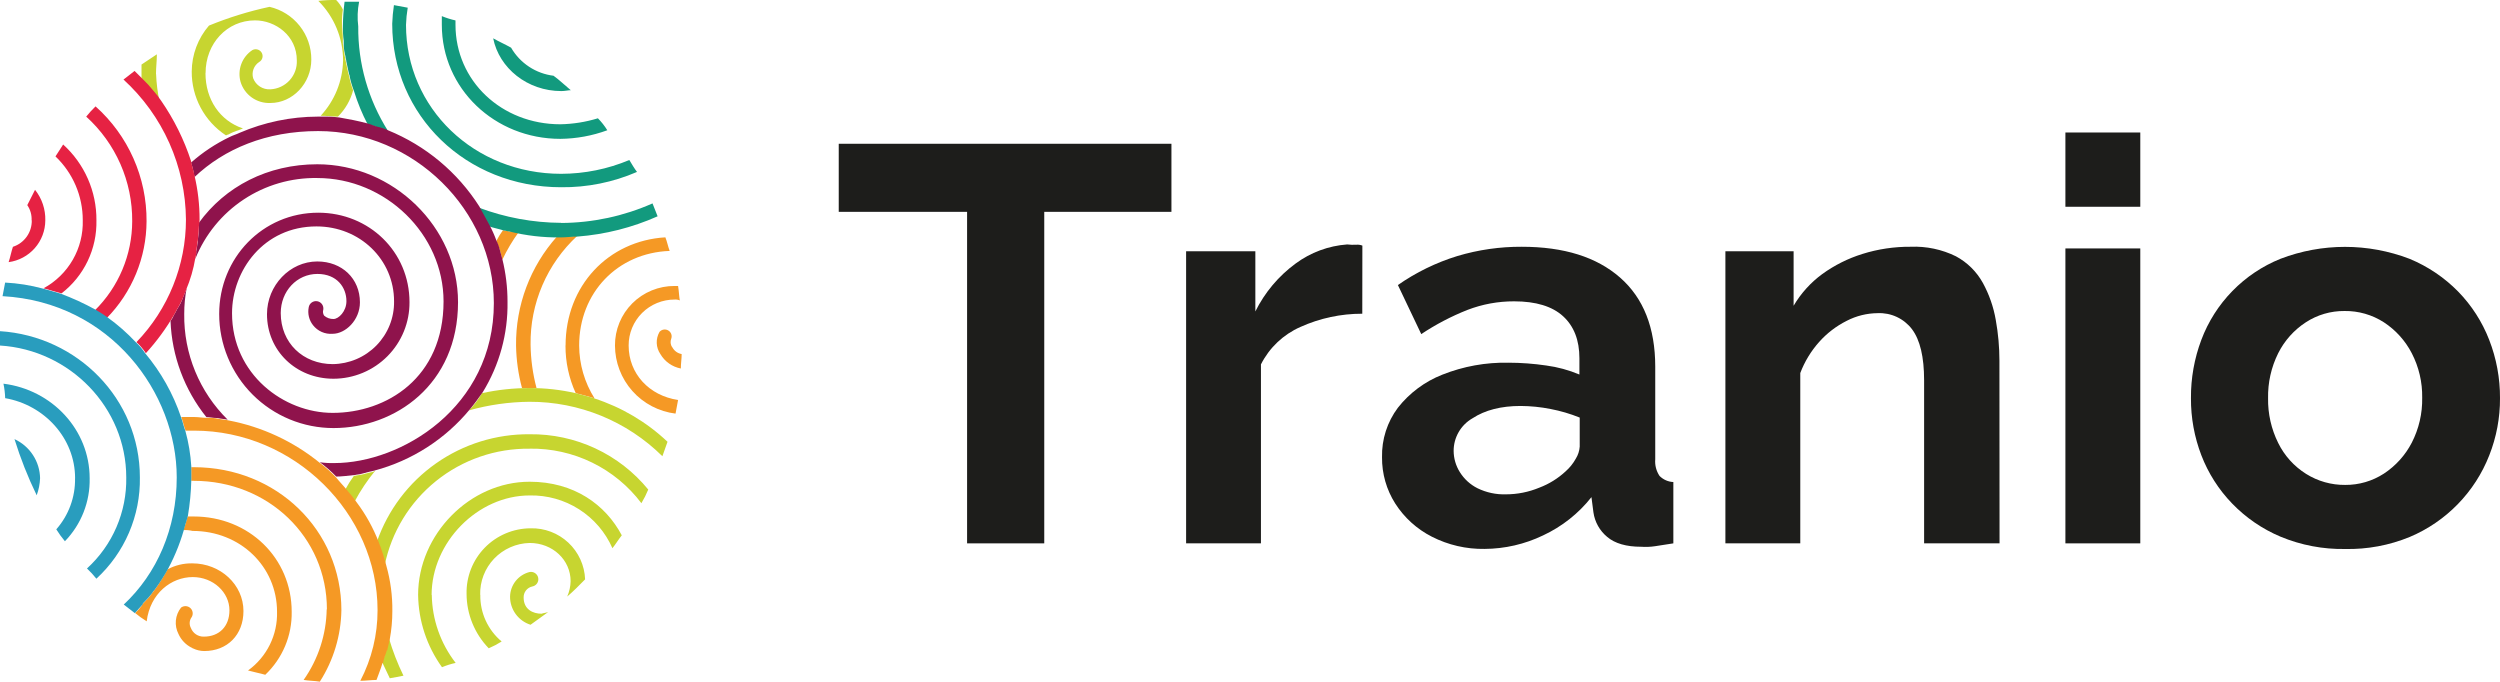 <?xml version="1.0" encoding="UTF-8"?> <svg xmlns="http://www.w3.org/2000/svg" width="4302" height="1173" viewBox="0 0 4302 1173" fill="none"> <path d="M923.179 667.785H898.257C891.881 643.894 888.444 619.317 888.02 594.597C887.232 525.52 912.337 458.641 958.412 407.075H965.83C975.151 407.322 984.477 406.827 993.72 405.595C967.832 429.436 947.267 458.449 933.362 490.745C919.458 523.042 912.526 557.897 913.017 593.043C913.34 618.257 916.778 643.336 923.253 667.711L923.179 667.785ZM1156.61 597.483C1155.16 595.326 1154.27 592.848 1154.02 590.267C1153.76 587.687 1154.14 585.082 1155.12 582.682C1156.03 580.075 1155.99 577.235 1155.01 574.653C1154.04 572.071 1152.19 569.909 1149.79 568.54C1147.39 567.171 1144.59 566.682 1141.86 567.156C1139.14 567.631 1136.67 569.039 1134.87 571.138C1131.51 576.988 1129.86 583.666 1130.12 590.407C1130.38 597.147 1132.55 603.678 1136.36 609.249C1140.1 615.672 1145.18 621.217 1151.26 625.507C1157.34 629.797 1164.27 632.732 1171.59 634.114C1171.59 625.308 1173 617.982 1173 609.249C1169.58 608.673 1166.35 607.31 1163.56 605.267C1160.76 603.224 1158.48 600.559 1156.9 597.483H1156.61ZM973.099 594.597C972.972 622.88 978.995 650.855 990.753 676.591C1002.47 679.478 1013 682.438 1023.02 685.398C1005.89 658.183 996.747 626.729 996.612 594.597C996.612 503.796 1062.63 434.974 1152.38 431.791C1149.49 424.391 1148 415.733 1144.96 408.407C1046.68 414.253 973.247 491.881 973.247 594.375L973.099 594.597ZM1081.77 594.597C1081.72 584.201 1083.73 573.898 1087.69 564.283C1091.66 554.667 1097.49 545.93 1104.85 538.576C1112.22 531.221 1120.97 525.394 1130.6 521.432C1140.24 517.469 1150.56 515.449 1160.98 515.488C1164 515.255 1167.03 515.763 1169.81 516.968C1168.33 508.162 1168.33 500.836 1166.84 492.103H1160.98C1147.47 492.015 1134.07 494.606 1121.57 499.725C1109.06 504.844 1097.7 512.391 1088.14 521.926C1078.59 531.461 1071.02 542.795 1065.89 555.27C1060.76 567.745 1058.16 581.112 1058.25 594.597C1058.34 623.436 1068.98 651.25 1088.17 672.819C1107.36 694.387 1133.78 708.228 1162.47 711.743C1163.95 704.342 1165.36 695.61 1166.84 688.284C1116.92 680.884 1081.77 642.92 1081.77 594.597ZM877.71 398.342C874.743 398.342 871.85 396.862 868.883 396.862C867.474 396.862 865.991 396.862 865.991 395.456C861.53 401.453 857.584 407.815 854.197 414.475C855.68 420.321 858.647 424.687 860.131 430.607C861.54 436.454 863.024 440.82 864.507 446.666C872.371 430.199 881.705 414.471 892.397 399.674C886.537 399.674 882.086 398.194 877.562 398.194L877.71 398.342Z" fill="#F59925"></path> <path d="M965.756 383.69C1019.89 383.396 1073.38 371.933 1122.86 350.019L1131.61 372.22C1088.06 391.608 1041.49 403.397 993.942 407.075C983.706 407.075 974.879 408.555 964.272 408.555C934.602 408.922 905.009 405.465 876.227 398.268C873.334 398.268 870.367 396.788 867.474 396.788C858.647 393.902 849.82 392.422 840.994 389.388C838.101 383.468 835.134 379.102 832.241 373.256C829.274 367.409 826.307 362.969 823.414 357.123C868.912 374.287 917.115 383.208 965.756 383.468V383.69ZM617.95 3.021H592.953C591.199 16.62 590.233 30.309 590.06 44.019C589.829 52.824 590.3 61.633 591.47 70.364V77.764C591.731 84.195 592.727 90.576 594.437 96.782C594.437 99.743 595.92 102.629 595.92 105.589C597.404 112.989 598.813 118.761 600.297 126.087C600.297 127.568 601.78 128.974 601.78 131.934C603.554 140.414 606.035 148.731 609.197 156.798C615.234 176.52 623.081 195.644 632.637 213.928C638.718 215.227 644.638 217.187 650.29 219.775C656.15 221.255 662.01 224.215 667.87 225.621C633.715 171.74 615.867 109.173 616.467 45.425C614.679 31.302 615.18 16.985 617.95 3.021ZM678.106 8.868C685.523 10.348 694.276 11.754 701.619 13.234C699.957 23.022 698.966 32.912 698.652 42.835C698.652 186.325 816.071 299.105 965.682 299.105C1005.96 299.013 1045.82 290.939 1082.95 275.35C1087.4 282.751 1091.78 290.151 1096.15 295.849C1054.96 313.709 1010.45 322.686 965.533 322.194C802.349 322.194 674.916 199.202 674.916 40.985C675.298 30.207 676.289 19.46 677.883 8.794L678.106 8.868ZM760.292 42.539V27.738C767.901 30.875 775.768 33.351 783.805 35.139V42.539C783.805 139.186 863.024 213.854 964.272 213.854C986.183 213.444 1007.93 209.982 1028.88 203.568C1035.03 209.795 1040.45 216.696 1045.05 224.141C1019.17 233.653 991.849 238.659 964.272 238.941C851.304 238.941 760.292 152.58 760.292 42.761V42.539ZM952.553 130.38C962.863 137.78 971.616 146.512 982.223 155.244C977.846 155.244 971.912 156.724 966.052 156.724C907.38 156.724 858.944 117.207 848.634 65.924C858.944 71.844 869.18 76.21 879.49 82.056C887.115 95.243 897.714 106.476 910.448 114.864C923.182 123.252 937.699 128.564 952.849 130.38H952.553Z" fill="#129A7E"></path> <path d="M268.587 127.493C269.207 143.245 271.167 158.916 274.447 174.337C269.973 167.691 265.015 161.384 259.612 155.466C254.657 149.258 249.279 143.398 243.516 137.928V111.065L269.922 93.452C269.922 105.219 268.439 115.653 268.439 127.197L268.587 127.493ZM607.64 155.466C604.507 146.883 602.027 138.077 600.222 129.121C600.222 127.715 598.739 126.235 598.739 123.275C597.33 117.429 595.846 110.103 594.363 102.777C594.363 99.891 592.879 96.93 592.879 93.97C591.396 88.124 591.396 80.798 589.986 74.952V67.551C589.986 58.819 588.503 50.013 588.503 41.206C588.255 32.891 588.752 24.57 589.986 16.342C587.042 10.36 583.189 4.869 578.563 0.061C568.28 -0.184 557.993 0.31 547.781 1.541C575.02 28.731 590.332 65.593 590.357 104.035C589.647 139.391 575.947 173.257 551.86 199.202C562.171 199.202 572.407 200.682 581.53 200.682C594.072 188.167 603.079 172.569 607.64 155.466ZM353.74 125.865C353.74 74.582 390.827 35.064 438.892 35.064C474.051 35.064 510.768 61.409 510.768 103.887C511.352 116.505 506.891 128.839 498.365 138.177C489.839 147.516 477.946 153.096 465.298 153.69C458.955 154.098 452.649 152.463 447.307 149.026C441.966 145.589 437.872 140.531 435.629 134.598C434.151 129.476 434.347 124.019 436.187 119.016C438.028 114.013 441.417 109.725 445.865 106.773C447.222 106.018 448.416 105.002 449.377 103.783C450.337 102.565 451.045 101.167 451.459 99.673C451.874 98.178 451.986 96.617 451.789 95.079C451.593 93.541 451.092 92.057 450.315 90.714C448.745 88.003 446.169 86.016 443.143 85.186C440.117 84.355 436.884 84.746 434.145 86.274C425.471 92.07 418.847 100.443 415.213 110.206C411.578 119.969 411.117 130.627 413.895 140.666C417.146 151.608 423.971 161.152 433.286 167.776C442.602 174.401 453.87 177.726 465.298 177.223C503.424 177.223 535.69 143.552 535.69 102.555C535.828 81.525 528.786 61.076 515.722 44.572C502.658 28.068 484.351 16.494 463.815 11.754C428.186 19.402 393.309 30.2 359.599 44.019C340.608 66.008 330.089 94.027 329.929 123.053C329.789 144.79 335.088 166.217 345.346 185.394C355.604 204.571 370.498 220.89 388.676 232.873C390.159 232.873 391.569 231.393 393.052 231.393C398.646 228.286 404.566 225.804 410.706 223.993C413.599 222.512 415.082 222.513 418.123 221.032C378.514 207.86 353.591 171.229 353.591 125.865H353.74ZM669.279 1098.33C667.796 1104.18 666.386 1111.5 664.903 1117.35C664.903 1118.83 664.903 1118.83 663.419 1120.31C662.115 1126.83 660.152 1133.2 657.56 1139.33C661.936 1148.14 666.386 1158.35 670.763 1167.15C679.589 1165.67 686.933 1164.19 694.276 1162.71C684.18 1141.98 675.819 1120.44 669.279 1098.33ZM943.726 1052.89L912.943 1075.09C902.685 1071.82 893.738 1065.37 887.402 1056.68C881.067 1047.99 877.672 1037.52 877.71 1026.77C877.845 1016.97 881.229 1007.48 887.334 999.798C893.44 992.114 901.923 986.662 911.46 984.294C914.775 983.705 918.188 984.454 920.949 986.376C923.711 988.298 925.593 991.236 926.183 994.543C926.774 997.85 926.023 1001.26 924.096 1004.01C922.17 1006.77 919.225 1008.64 915.91 1009.23C911.603 1010.18 907.762 1012.6 905.054 1016.07C902.345 1019.54 900.937 1023.85 901.075 1028.25C901.075 1048.75 917.171 1056.08 931.858 1056.08C936.308 1054.6 939.275 1054.6 943.577 1053.12L943.726 1052.89ZM1023.02 685.398C1012.71 682.438 1000.77 679.478 990.753 676.591C964.75 670.618 938.143 667.663 911.46 667.785C883.826 667.743 856.269 670.696 829.274 676.591C823.203 687.398 815.72 697.352 807.022 706.193C840.827 696.691 875.747 691.714 910.866 691.392C996.624 691.097 1078.99 724.796 1139.84 785.079C1142.81 776.273 1145.7 769.021 1148.67 760.214C1112.75 726.25 1069.66 700.736 1022.57 685.546L1023.02 685.398ZM826.307 1023.66C825.992 1012.21 827.947 1000.81 832.06 990.119C836.174 979.425 842.365 969.647 850.277 961.347C858.19 953.047 867.668 946.389 878.168 941.754C888.667 937.12 899.981 934.601 911.46 934.342C951.069 934.342 981.926 963.573 981.926 1000.2C981.681 1009.28 979.692 1018.22 976.066 1026.55C986.302 1017.74 996.612 1007.53 1006.85 996.948C1005.94 972.922 995.569 950.222 977.988 933.776C960.407 917.331 937.035 908.467 912.943 909.107C898.255 909.172 883.727 912.156 870.208 917.884C856.688 923.612 844.447 931.969 834.2 942.468C823.953 952.966 815.905 965.397 810.525 979.032C805.146 992.668 802.543 1007.24 802.868 1021.89C802.991 1056.85 816.651 1090.42 840.994 1115.57C848.71 1112.27 856.151 1108.36 863.246 1103.88C851.488 1094.05 842.087 1081.71 835.734 1067.78C829.38 1053.85 826.235 1038.67 826.53 1023.37L826.307 1023.66ZM911.46 772.055C948.651 771.475 985.453 779.673 1018.86 795.98C1052.28 812.287 1081.35 836.241 1103.72 865.89C1108.24 858.378 1112.18 850.536 1115.51 842.431C1090.87 812.268 1059.73 788.045 1024.4 771.567C989.064 755.088 950.459 746.781 911.46 747.264C853.828 746.731 797.48 764.246 750.349 797.341C703.218 830.437 667.678 877.447 648.733 931.752C654.468 944.954 658.89 958.685 661.936 972.749C673.634 915.568 704.954 864.247 750.5 827.627C796.047 791.007 852.969 771.38 911.46 772.129V772.055ZM645.84 810.166C644.356 810.166 644.356 810.166 642.873 811.572C638.497 813.052 635.455 813.052 631.153 814.532C629.67 814.532 626.703 816.012 625.293 816.012C620.843 817.492 614.983 817.492 610.459 818.898H608.975C603.5 826.372 598.544 834.21 594.14 842.357C599.96 848.841 605.361 855.688 610.31 862.856C620.289 844.179 632.09 826.53 645.543 810.166H645.84ZM742.712 1023.96C742.712 933.158 821.931 852.569 911.46 852.569C941.539 851.951 971.126 860.248 996.477 876.411C1021.83 892.574 1041.8 915.877 1053.88 943.37C1059.74 935.97 1064.11 928.57 1069.97 921.17C1042.08 868.48 987.786 828.963 911.46 828.963C808.505 828.889 719.495 919.69 719.495 1023.66C720.098 1068.37 734.441 1111.82 760.588 1148.14C768.186 1144.96 776.056 1142.49 784.102 1140.73C758.053 1107.15 743.633 1066.05 743.009 1023.59L742.712 1023.96Z" fill="#C7D530"></path> <path d="M340.537 414.475C340.537 408.629 342.02 402.782 342.02 395.456V383.69C387.489 320.788 460.7 282.676 546.001 282.676C676.622 282.676 788.181 391.016 788.181 519.928C788.181 661.939 679.589 736.607 573.89 736.607C548.052 736.607 522.466 731.529 498.595 721.661C474.724 711.794 453.035 697.331 434.768 679.1C416.501 660.868 402.013 639.224 392.131 615.405C382.25 591.586 377.169 566.058 377.179 540.279C377.179 443.632 452.095 366.003 547.781 366.003C635.53 366.151 704.661 433.493 704.661 519.928C704.797 537.162 701.518 554.253 695.011 570.219C688.505 586.184 678.898 600.708 666.746 612.957C654.593 625.205 640.133 634.936 624.197 641.59C608.262 648.243 591.165 651.688 573.89 651.727C509.284 651.727 459.439 603.403 459.439 540.723C459.439 490.919 499.048 449.922 546.001 449.922C588.577 449.922 619.36 479.523 619.36 520.224C619.36 550.935 594.437 574.394 572.407 574.394C565.993 574.907 559.552 573.823 553.661 571.24C547.771 568.657 542.615 564.655 538.657 559.594C535.264 555.302 532.844 550.327 531.564 545.013C530.283 539.698 530.173 534.17 531.24 528.809C531.781 525.492 533.62 522.525 536.354 520.561C539.087 518.598 542.491 517.798 545.815 518.337C549.14 518.877 552.113 520.712 554.082 523.439C556.05 526.166 556.852 529.562 556.311 532.879C555.775 534.579 555.623 536.377 555.867 538.143C556.111 539.908 556.744 541.598 557.72 543.091C562.173 547.014 567.953 549.103 573.89 548.937C582.717 548.937 596.143 535.765 596.143 518.226C596.143 494.767 579.973 471.383 546.223 471.383C510.99 471.383 483.1 500.984 483.1 538.725C483.1 589.935 521.3 626.566 572.629 626.566C586.678 626.402 600.557 623.472 613.468 617.945C626.38 612.418 638.07 604.402 647.87 594.358C657.669 584.313 665.385 572.437 670.573 559.41C675.762 546.384 678.322 532.464 678.106 518.448C678.106 446.666 619.36 389.61 544.591 389.61C453.579 389.61 399.283 465.685 399.283 538.947C399.209 644.4 488.738 710.485 572.407 710.485C664.903 710.485 763.259 650.469 763.259 518.67C763.259 403.004 663.419 306.357 546.001 306.357C501.007 305.569 456.836 318.446 419.346 343.279C381.856 368.113 352.819 403.731 336.086 445.408V444.076C337.307 440.279 337.81 436.289 337.57 432.309C339.053 427.943 339.053 422.097 340.537 414.771V414.475ZM317.023 540.279C316.974 525.026 318.44 509.806 321.399 494.841C321.399 496.322 319.99 497.802 319.99 499.282C318.507 503.648 315.54 509.494 314.13 514.082C312.258 519.293 309.767 524.261 306.713 528.883C303.746 533.323 302.262 537.689 299.295 542.055C297.887 545.766 295.911 549.236 293.436 552.341C295.731 612.7 317.39 670.729 355.223 717.885C361.083 717.885 366.943 719.365 374.286 719.365C380.146 720.845 386.006 720.845 391.865 722.251C367.736 698.521 348.667 670.168 335.805 638.896C322.943 607.623 316.554 574.078 317.023 540.279ZM612.016 817.048C617.062 816.655 622.042 815.661 626.851 814.088C628.335 814.088 631.302 812.608 632.711 812.608C637.162 811.128 640.128 811.128 644.505 809.722C708.833 792.524 766.17 755.707 808.505 704.416C815.923 695.61 823.34 685.398 830.758 674.815C859.448 628.096 874.215 574.194 873.334 519.41C873.378 494.723 870.415 470.122 864.507 446.148C863.024 440.302 861.54 435.936 860.131 430.089C858.827 424.488 856.834 419.07 854.197 413.957C850.929 404.906 847.012 396.102 842.477 387.612C839.585 381.766 836.617 377.326 833.651 371.479C830.758 365.633 827.791 361.267 824.898 355.347C787.38 296.378 732.395 250.522 667.573 224.141C661.958 221.507 656.06 219.52 649.994 218.22C644.134 216.814 638.274 213.854 632.34 212.374C616.244 208.008 600.074 204.974 583.904 202.162C574.067 200.912 564.147 200.417 554.234 200.682H546.817C500.588 200.777 454.862 210.244 412.412 228.507C406.552 231.393 400.692 232.873 394.832 235.907C370.886 247.435 348.647 262.202 328.743 279.79C331.42 287.922 333.405 296.265 334.677 304.729C385.709 256.332 457.955 225.547 547.484 225.547C711.855 225.547 849.821 361.785 849.821 521.556C849.821 701.678 689.826 796.845 575.374 796.845C567.017 797.079 558.655 796.608 550.377 795.439C560.464 802.831 569.895 811.076 578.563 820.082C587.39 820.082 599.11 818.602 612.313 817.196L612.016 817.048Z" fill="#8F134C"></path> <path d="M315.54 912.363C317.023 909.403 317.023 906.517 318.507 903.557C319.99 899.191 321.399 893.271 322.883 888.756H333.193C428.582 888.756 501.941 960.539 501.941 1052.75C502.308 1072.97 498.456 1093.06 490.628 1111.72C482.801 1130.38 471.169 1147.22 456.472 1161.16C446.161 1158.2 437.409 1156.72 426.802 1153.76C442.756 1142.25 455.646 1127.02 464.347 1109.4C473.048 1091.78 477.297 1072.31 476.721 1052.67C476.721 975.117 413.599 913.621 331.413 913.621C326.115 912.397 320.675 911.899 315.243 912.141L315.54 912.363ZM562.171 1048.53C561.416 1092.08 547.593 1134.4 522.487 1170.04C531.314 1171.52 541.624 1171.52 550.377 1173C573.91 1136.22 586.748 1093.64 587.464 1050.01C587.464 912.363 476.202 803.95 333.564 803.95H329.114V827.409H333.564C461.219 827.409 562.542 924.056 562.542 1048.53H562.171ZM231.87 1054.37C238.368 1059.78 245.233 1064.72 252.417 1069.17C258.351 1020.85 294.993 993.026 331.71 993.026C366.943 993.026 394.832 1019.37 394.832 1050.16C394.832 1077.98 377.179 1095.52 350.773 1095.52C345.986 1095.64 341.279 1094.29 337.296 1091.64C333.312 1088.99 330.247 1085.17 328.52 1080.72C326.901 1077.74 326.18 1074.37 326.443 1070.99C326.707 1067.62 327.943 1064.39 330.004 1061.7C331.422 1059.2 331.932 1056.28 331.448 1053.45C330.965 1050.61 329.517 1048.03 327.348 1046.14C325.179 1044.24 322.423 1043.15 319.542 1043.05C316.662 1042.94 313.834 1043.83 311.534 1045.57C306.495 1051.92 303.401 1059.58 302.625 1067.64C301.849 1075.7 303.423 1083.82 307.158 1091.01C311.688 1101.1 319.539 1109.35 329.41 1114.39C330.894 1114.39 330.894 1115.87 332.377 1115.87C338.322 1118.74 344.834 1120.26 351.44 1120.31C391.124 1120.31 418.939 1092.49 418.939 1051.49C418.939 1006.05 379.33 969.419 330.894 969.419C316.054 969.162 301.395 972.704 288.317 979.706C281.375 992.567 273.543 1004.93 264.878 1016.71C263.028 1018.35 261.517 1020.33 260.428 1022.55C256.41 1027.81 251.997 1032.76 247.225 1037.35C245.815 1038.76 244.332 1040.24 244.332 1041.72C240.822 1046.47 236.874 1050.88 232.538 1054.89L231.87 1054.37ZM659.043 1140.81C660.476 1134.3 662.436 1127.91 664.903 1121.72C664.903 1120.31 664.903 1120.31 666.386 1118.83C667.796 1112.98 669.279 1105.66 670.763 1099.81C673.686 1083.87 675.151 1067.69 675.139 1051.49C675.455 1025.26 672.008 999.116 664.903 973.859C661.361 959.933 656.951 946.24 651.7 932.862C642.213 908.271 629.358 885.11 613.5 864.04C608.494 856.98 603.122 850.187 597.404 843.689C591.47 836.289 584.126 828.889 578.267 821.488C569.703 812.394 560.372 804.05 550.377 796.549C504.879 759.496 450.827 734.364 393.126 723.435C387.267 721.955 381.407 721.955 375.547 720.549C369.254 719.266 362.826 718.769 356.41 719.069C348.992 719.069 341.575 717.589 334.157 717.589H311.905C314.798 724.989 316.281 733.721 319.322 741.048H334.157C505.872 741.048 649.697 883.058 649.697 1050.01C649.797 1092.31 639.616 1134 620.027 1171.52C628.854 1171.52 639.09 1170.04 647.917 1170.04C650.884 1161.31 655.334 1151.02 658.227 1140.81H659.043Z" fill="#F59925"></path> <path d="M183.434 547.679C176.017 543.239 170.231 538.873 162.888 534.433C183.293 514.336 199.508 490.407 210.596 464.027C221.685 437.646 227.428 409.336 227.494 380.73C227.757 346.85 220.843 313.297 207.204 282.269C193.565 251.241 173.509 223.438 148.349 200.682C153.322 194.465 158.699 188.582 164.445 183.069C192.272 207.95 214.485 238.443 229.612 272.531C244.739 306.62 252.437 343.525 252.194 380.804C251.926 443.239 227.258 503.108 183.434 547.679ZM299.443 541.759C302.336 537.393 303.82 533.027 306.861 528.587C309.62 523.801 312.097 518.859 314.278 513.786C315.688 509.42 318.655 503.574 320.138 498.986C327.619 481.378 332.972 462.945 336.086 444.076C337.306 440.279 337.809 436.289 337.569 432.309C339.053 426.463 339.053 419.137 340.536 413.291C340.536 407.445 342.02 401.598 342.02 394.272C342.02 388.426 343.429 382.58 343.429 378.14C343.493 352.503 340.556 326.947 334.676 301.991C333.193 293.259 330.226 285.933 328.742 277.126C316.72 240.307 299.432 205.413 277.413 173.523C272.943 166.829 267.984 160.472 262.579 154.504C257.599 148.271 252.196 142.387 246.408 136.892L231.573 122.091C225.714 126.531 218.37 132.377 212.511 136.892C246.069 167.523 272.935 204.73 291.428 246.189C309.921 287.648 319.644 332.466 319.99 377.844C319.972 456.479 289.457 532.058 234.837 588.751C240.983 594.41 246.413 600.797 251.007 607.769C269.464 587.577 285.702 565.473 299.443 541.833V541.759ZM54.667 378.954C54.911 389.041 51.889 398.937 46.05 407.176C40.212 415.414 31.866 421.555 22.252 424.687C19.285 433.493 17.802 442.3 14.835 451.106C32.265 448.75 48.254 440.186 59.855 426.995C71.455 413.803 77.884 396.872 77.957 379.324C78.448 360.238 72.199 341.588 60.304 326.634L46.952 352.979C52.27 360.704 54.878 369.966 54.37 379.324L54.667 378.954ZM165.929 378.954C166.1 354.437 161.089 330.159 151.223 307.704C141.356 285.249 126.855 265.122 108.666 248.635C104.29 256.036 99.913 261.808 95.463 269.134C110.341 283.308 122.176 300.353 130.247 319.232C138.318 338.11 142.458 358.429 142.415 378.954C143.105 402.794 137.163 426.36 125.249 447.038C113.335 467.715 95.913 484.697 74.916 496.1L105.773 504.906C124.983 490.109 140.436 471.013 150.885 449.159C161.335 427.306 166.488 403.308 165.929 379.102V378.954Z" fill="#E62243"></path> <path d="M4.376 509.642C5.86 502.242 7.343 493.509 8.827 486.257C30.639 487.372 52.271 490.795 73.359 496.47L104.216 505.276C124.93 512.965 145.038 522.192 164.371 532.879C171.449 536.903 178.308 541.3 184.918 546.051C202.407 558.608 218.629 572.834 233.354 588.529C239.52 594.168 244.953 600.558 249.524 607.547C276.922 640.138 297.955 677.563 311.534 717.885C314.501 725.285 315.91 734.017 318.952 741.344C324.52 761.427 327.951 782.039 329.188 802.84V826.224C328.707 846.836 326.749 867.387 323.328 887.72C321.844 893.567 320.435 898.007 318.952 902.521C312.151 928.997 302.189 954.562 289.282 978.669C282.314 991.399 274.483 1003.64 265.842 1015.3C264.01 1016.96 262.501 1018.94 261.392 1021.15C257.372 1026.41 252.959 1031.35 248.189 1035.95C246.705 1037.43 245.296 1038.83 245.296 1040.31C240.846 1044.75 236.469 1050.6 232.019 1055.11C226.159 1050.75 218.816 1044.9 212.956 1040.31C270.07 987.032 304.117 909.403 304.117 821.488C304.117 676.591 190.778 519.928 4.376 509.642ZM0 594.597C120.386 601.997 217.258 701.456 217.258 821.562C217.782 850.964 212.027 880.14 200.377 907.152C188.726 934.163 171.446 958.391 149.685 978.225C155.49 983.703 160.894 989.589 165.855 995.838C189.948 973.685 209.071 946.699 221.97 916.651C234.869 886.602 241.251 854.172 240.697 821.488C240.697 686.804 133.515 578.464 0 569.88V594.819V594.597ZM68.983 823.042C68.743 808.807 64.481 794.928 56.687 783.002C48.893 771.076 37.883 761.587 24.923 755.626C35.225 788.746 47.994 821.052 63.123 852.273C66.636 842.779 68.615 832.787 68.983 822.672V823.042ZM129.138 823.042C129.715 855.309 118.21 886.63 96.872 910.883C101.318 918.062 106.276 924.913 111.707 931.382C125.612 917.015 136.532 900.047 143.839 881.454C151.146 862.86 154.695 843.009 154.284 823.042C154.284 739.568 89.677 670.745 5.934 660.237C7.652 668.447 8.645 676.792 8.901 685.176C76.4 696.868 129.212 753.998 129.212 822.82L129.138 823.042Z" fill="#299DBE"></path> <path d="M2015.81 364.535H1796.95V935.019H1664.16V364.535H1443.3V247.389H2015.81V364.535Z" fill="#1D1D1B"></path> <path d="M2344.22 539.846C2307.5 539.768 2271.18 547.539 2237.71 562.639C2208.31 575.593 2184.32 598.349 2169.84 627.021V935.019H2041.05V432.321H2160.21V535.924C2176.37 503.336 2200.1 475.092 2229.42 453.559C2255.31 434.402 2286.11 422.983 2318.24 420.628C2323.37 421.245 2328.55 421.419 2333.71 421.146C2337.33 420.782 2340.98 421.29 2344.37 422.626L2344.22 539.846Z" fill="#1D1D1B"></path> <path d="M2378.19 786.792C2377.5 756.144 2387.12 726.15 2405.5 701.616C2425.49 676.171 2451.91 656.525 2482.03 644.708C2518.2 630.336 2556.88 623.341 2595.8 624.135C2617.52 624.175 2639.21 625.783 2660.71 628.945C2680.36 631.562 2699.58 636.788 2717.85 644.486V616.513C2717.85 585.432 2708.5 561.332 2689.8 544.212C2671.09 527.093 2642.99 518.534 2605.49 518.534C2578.01 518.452 2550.76 523.47 2525.11 533.334C2497.25 544.373 2470.63 558.313 2445.69 574.923L2405.5 490.487C2436.78 468.666 2471.27 451.839 2507.72 440.609C2543.73 429.824 2581.15 424.438 2618.74 424.625C2691.13 424.625 2747.48 442.286 2787.79 477.61C2828.11 512.934 2848.29 564.02 2848.34 630.869V790.345C2847.49 800.453 2850.1 810.549 2855.74 818.984C2862.06 825.347 2870.54 829.099 2879.5 829.492V935.019C2867.88 936.943 2857.29 938.571 2848.04 939.904C2840.18 941.095 2832.21 941.417 2824.28 940.866C2798.45 940.866 2778.91 935.167 2765.66 923.919C2752.79 913.295 2744.35 898.255 2741.98 881.738L2738.57 855.467C2716.35 883.628 2687.83 906.186 2655.3 921.329C2623.87 936.459 2589.46 944.397 2554.57 944.566C2523.11 945.071 2492 937.855 2463.97 923.549C2438.27 910.512 2416.52 890.838 2400.99 866.567C2385.83 842.739 2377.91 815.029 2378.19 786.792ZM2694.16 811.065C2701.18 804.861 2707.09 797.503 2711.63 789.309C2715.54 783.033 2717.86 775.892 2718.37 768.514V718.562C2702.11 711.994 2685.26 707.037 2668.03 703.762C2651.12 700.411 2633.92 698.677 2616.67 698.582C2583.07 698.582 2555.46 705.661 2533.84 719.82C2523.96 725.483 2515.75 733.665 2510.06 743.531C2504.36 753.398 2501.38 764.597 2501.43 775.988C2501.52 788.88 2505.21 801.491 2512.08 812.397C2519.48 824.317 2530.03 833.95 2542.58 840.222C2557.8 847.62 2574.59 851.202 2591.5 850.657C2611.11 850.624 2630.52 846.752 2648.64 839.26C2665.51 832.912 2680.97 823.335 2694.16 811.065Z" fill="#1D1D1B"></path> <path d="M3440.83 935.019H3311.01V654.402C3311.01 614.293 3304.07 585.012 3290.21 566.561C3283.33 557.49 3274.34 550.23 3264.02 545.408C3253.71 540.586 3242.37 538.347 3231 538.884C3212.49 539.048 3194.29 543.56 3177.85 552.057C3159.85 561.08 3143.73 573.434 3130.34 588.466C3116.37 604.155 3105.38 622.262 3097.92 641.896V934.945H2969.06V432.321H3086.44V526.156C3099.01 504.777 3115.81 486.192 3135.81 471.542C3156.74 456.406 3179.99 444.761 3204.65 437.057C3231.58 428.596 3259.68 424.401 3287.91 424.624C3314.83 423.509 3341.6 429.157 3365.78 441.053C3385.31 451.548 3401.4 467.453 3412.11 486.861C3422.98 506.729 3430.48 528.259 3434.32 550.577C3438.52 573.8 3440.62 597.353 3440.61 620.953L3440.83 935.019Z" fill="#1D1D1B"></path> <path d="M3554.15 355.802V228H3683.01V355.802H3554.15ZM3554.15 935.019V427.511H3683.01V935.019H3554.15Z" fill="#1D1D1B"></path> <path d="M4035.62 944.714C3997.56 945.366 3959.77 938.187 3924.6 923.623C3893.05 910.374 3864.54 890.834 3840.81 866.197C3817.84 842.384 3799.9 814.198 3788.04 783.314C3776.05 752.023 3770 718.77 3770.2 685.261C3769.92 650.921 3776 616.826 3788.11 584.692C3799.92 553.313 3818.12 524.726 3841.55 500.741C3864.98 476.755 3893.13 457.892 3924.23 445.345C3995.71 417.973 4074.79 417.973 4146.27 445.345C4177.76 458.323 4206.29 477.557 4230.13 501.883C4253.26 525.627 4271.36 553.792 4283.35 584.692C4295.85 616.74 4302.18 650.862 4302 685.261C4302.17 718.87 4295.91 752.201 4283.57 783.462C4271.29 814.874 4252.83 843.503 4229.28 867.654C4205.74 891.806 4177.59 910.988 4146.49 924.067C4111.34 938.469 4073.6 945.497 4035.62 944.714ZM3902.91 685.261C3902.47 711.937 3908.43 738.328 3920.3 762.224C3931.03 784.075 3947.64 802.501 3968.26 815.431C3988.43 828.088 4011.81 834.689 4035.62 834.45C4059.25 834.626 4082.41 827.858 4102.23 814.987C4122.52 801.655 4139.03 783.333 4150.19 761.78C4162.47 737.852 4168.62 711.258 4168.11 684.373C4168.56 657.778 4162.4 631.487 4150.19 607.855C4139.06 586.286 4122.53 567.958 4102.23 554.647C4082.05 541.609 4058.46 534.837 4034.43 535.184C4010.79 534.951 3987.62 541.724 3967.82 554.647C3947.54 567.854 3931.14 586.218 3920.3 607.855C3908.35 631.877 3902.38 658.434 3902.91 685.261Z" fill="#1D1D1B"></path> </svg> 